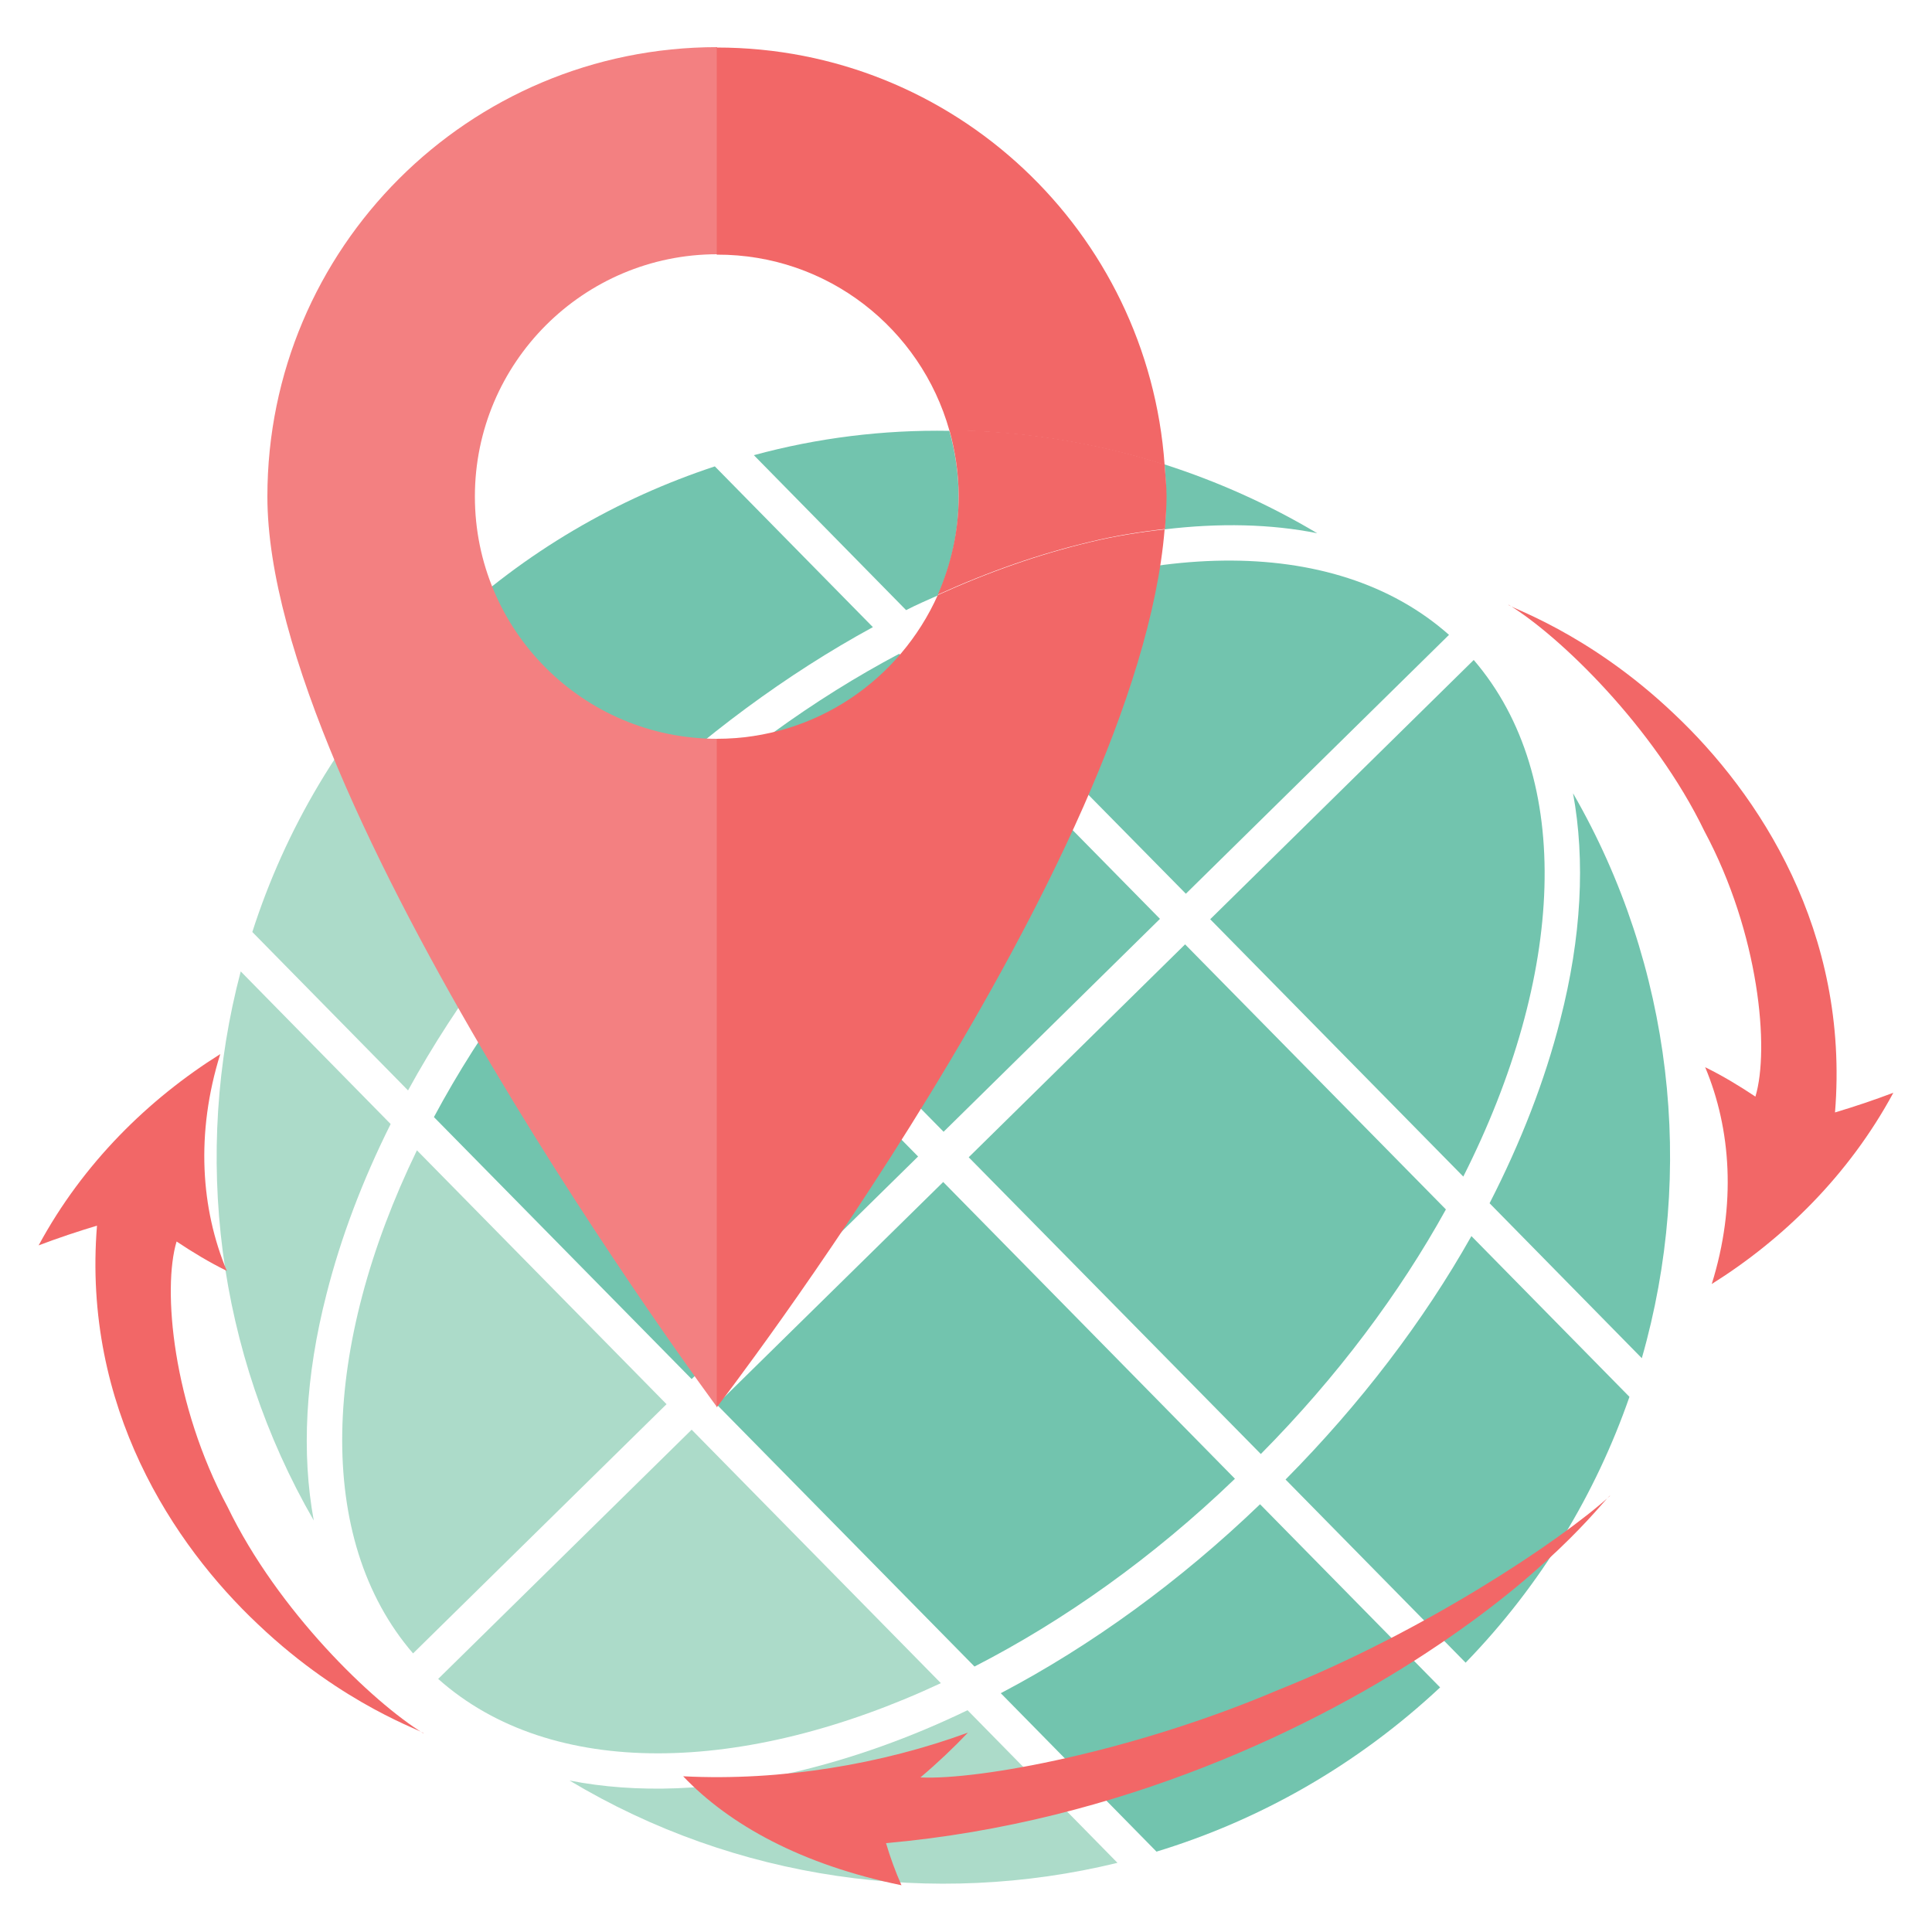 <?xml version="1.0" encoding="utf-8"?>
<!-- Generator: Adobe Illustrator 28.0.0, SVG Export Plug-In . SVG Version: 6.00 Build 0)  -->
<svg version="1.1" id="Layer_1" xmlns="http://www.w3.org/2000/svg" xmlns:xlink="http://www.w3.org/1999/xlink" x="0px" y="0px"
	 viewBox="0 0 500 500" style="enable-background:new 0 0 500 500;" xml:space="preserve">
<style type="text/css">
	.st0{fill:#72C4AE;}
	.st1{fill:#ACDBC9;}
	.st2{fill:#F26767;}
	.st3{fill:#F38081;}
</style>
<g id="_x34_">
	<g>
		<g>
			<path class="st0" d="M407.1,205.3c3.2,17.4,2.2,37.2-3.3,58.6c-4,15.8-10.2,31.7-18.3,47.5l39.4,40.1
				C438.8,303,432.9,250,407.1,205.3z"/>
			<path class="st0" d="M259,438.2l40.3,41c26.6-8.1,51.8-22.3,73.4-42.5l-46.6-47.4C305.3,409.3,282.4,425.9,259,438.2z"/>
			<path class="st0" d="M244.1,305.9l-58.6,57.6l66.7,67.8c23-11.8,46.1-28.1,67.4-48.6L244.1,305.9z"/>
			<path class="st0" d="M375,164.3c-30-26.6-81.3-24.8-133.6,0.5l65.5,66.5l0,0L375,164.3L375,164.3z"/>
			<path class="st0" d="M381.4,170.8l-68.2,67.1l65.5,66.6C404.9,252.6,407.6,201.3,381.4,170.8z"/>
			<path class="st0" d="M332.7,382.9L332.7,382.9l46.6,47.4l0,0c19.6-20.2,33.7-43.8,42.4-68.8l-40.9-41.6
				C368.4,341.9,352.1,363.3,332.7,382.9z"/>
			<path class="st0" d="M168.6,216l75.6,76.9l56-55.1h0l-67.5-68.6C210.8,180.8,188.9,196.5,168.6,216L168.6,216z"/>
			<path class="st0" d="M326.3,376.3L326.3,376.3c19.8-20,35.9-41.6,47.9-63.3l-67.5-68.6l-56,55.1L326.3,376.3z"/>
			<path class="st0" d="M162.1,209.4c19.9-19,41.6-35,63.8-47.1l-40.9-41.6c-25.2,8.3-49,22-69.5,41.3l0,0L162.1,209.4L162.1,209.4z
				"/>
			<path class="st1" d="M109,168.5c-20.6,21.2-35.2,46.2-43.7,72.7l40.3,41c12.7-23.2,29.7-45.7,50-66.3L109,168.5z"/>
			<path class="st0" d="M162,222.5c-20.8,21-37.5,43.8-49.7,66.6l66.7,67.8l0,0l58.6-57.6L162,222.5z"/>
			<path class="st1" d="M106.9,427.9L106.9,427.9l65.6-64.5h0l-64.6-65.7C83.3,348.4,81.3,398.2,106.9,427.9z"/>
			<path class="st1" d="M81.2,393.5c-3.2-17.4-2.2-37.2,3.3-58.6c3.7-14.6,9.3-29.4,16.6-44l-38.8-39.5
				C49.8,298.7,56.1,350,81.2,393.5z"/>
			<path class="st1" d="M243.5,435.6L179,370l-65.6,64.5C142.7,460.6,192.5,459.4,243.5,435.6z"/>
			<path class="st1" d="M147.4,460.8c43,25.8,94.2,32.9,141.8,21.3l-38.8-39.5c-14.7,7.1-29.6,12.4-44.3,15.9
				C184.6,463.5,164.7,464.2,147.4,460.8z"/>
		</g>
		<g>
			<path class="st2" d="M250.5,448.4c-3.7,3.9-7.8,7.8-12.3,11.6c15.4,0.7,55.1-6.7,92.5-22.6c37.6-15,73-38.5,86-50.3
				c-0.6-0.3-12.7,17.3-44.6,38.7c-31.1,21-82,45.8-142.8,51.2c1.1,3.7,2.4,7.3,4,10.9c-25.9-5.3-44.6-15.7-56.5-28.2
				C202.3,461,228.4,456.5,250.5,448.4z"/>
			<path class="st2" d="M58.7,328.9c-4.5-2.2-8.8-4.8-13-7.6c-3.7,12.3-1,42.2,13.2,68.7c13,26.9,37.5,50.5,50.7,58.6
				c0.5-0.5-20.4-6.9-42.8-28.2c-22-20.7-45.5-56.3-41.7-103.2c-5,1.5-10.1,3.2-15.1,5.1c11.5-21.3,28.5-37.9,47-49.5
				C50.6,293.3,52,312.9,58.7,328.9z"/>
			<path class="st2" d="M441.3,276.2c4.5,2.2,8.8,4.8,13,7.6c3.7-12.3,1-42.2-13.2-68.7c-13-26.9-37.5-50.6-50.7-58.6
				c-0.5,0.5,20.4,6.9,42.8,28.2c22,20.7,45.5,56.3,41.7,103.2c5-1.5,10.1-3.2,15.1-5.1c-11.5,21.3-28.5,37.9-47,49.5
				C449.4,311.8,448,292.2,441.3,276.2z"/>
		</g>
	</g>
	<g>
		<path class="st0" d="M195.1,117.8l39.4,40.1c2.7-1.4,5.5-2.6,8.2-3.8c3.5-7.8,5.4-16.4,5.4-25.5c0-6-0.9-11.7-2.4-17.1
			C228.7,111.2,211.6,113.3,195.1,117.8z"/>
		<path class="st0" d="M340.9,138c-12.6-7.5-25.8-13.4-39.5-17.8c0.2,2.7,0.4,5.5,0.4,8.3c0,2.8-0.1,5.6-0.4,8.5
			C315.6,135.3,328.9,135.6,340.9,138z"/>
	</g>
	<g>
		<path class="st3" d="M122.9,128.5c0-34.6,28.1-62.7,62.7-62.7V12.2c-64.3,0-116.4,52-116.4,116.3c0,79.1,116.4,235.7,116.4,235.7
			v-173C150.9,191.2,122.9,163.1,122.9,128.5z"/>
		<path class="st2" d="M242.7,154c-9.8,21.9-31.6,37.2-57.2,37.2v173c0,0,108.9-141,115.9-227.2c-6.3,0.7-12.7,1.7-19.3,3.3
			C269.1,143.4,255.9,148,242.7,154z"/>
		<path class="st2" d="M245.7,111.4c18.8,0.2,37.6,3.1,55.7,8.9c-4.3-60.4-54.5-108-115.9-108v53.6
			C214.2,65.8,238.3,85.1,245.7,111.4z"/>
		<path class="st2" d="M301.4,120.2c-18.1-5.8-36.9-8.7-55.7-8.9c1.5,5.5,2.4,11.2,2.4,17.1c0,9.1-2,17.7-5.4,25.5
			c13.2-6,26.4-10.6,39.5-13.7c6.6-1.6,13-2.6,19.3-3.3c0.2-2.9,0.4-5.7,0.4-8.5C301.9,125.7,301.6,123,301.4,120.2z"/>
	</g>
</g>
</svg>

